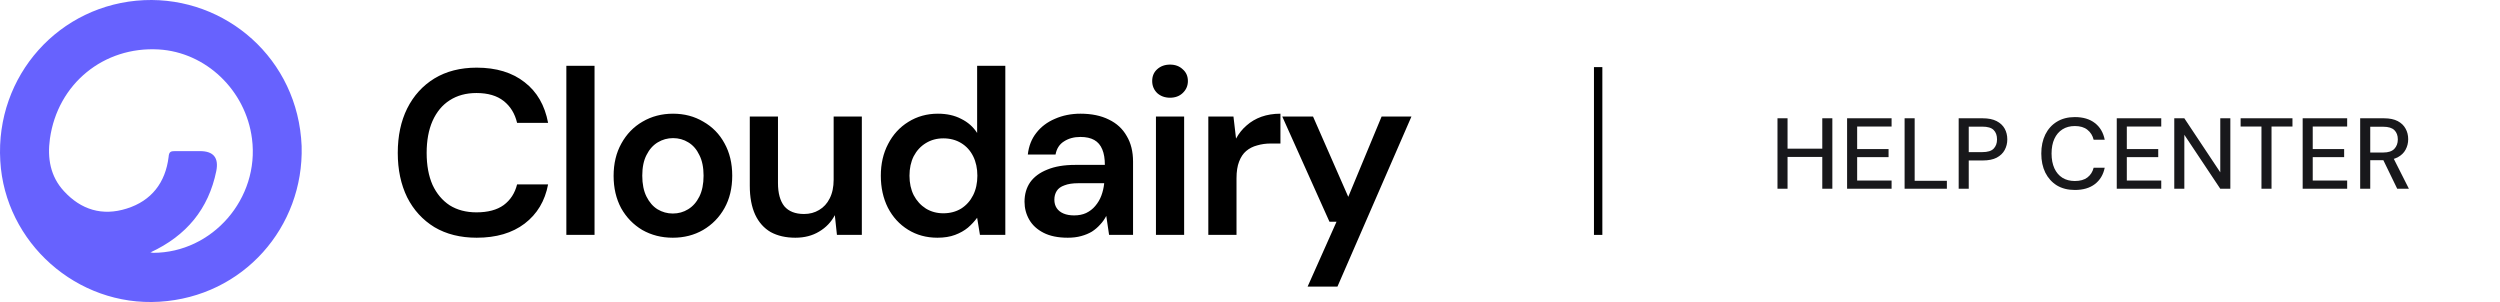 <svg width="298" height="36" viewBox="0 0 298 36" fill="none" xmlns="http://www.w3.org/2000/svg">
<path fill-rule="evenodd" clip-rule="evenodd" d="M18.988 35.967C29.019 35.366 36.233 27.039 35.955 17.412C35.537 7.002 26.894 -0.401 17.186 0.017C7.061 0.477 -0.567 9.039 0.033 19.172C0.588 28.936 9.186 36.567 18.988 35.967ZM25.784 20.377C24.86 24.911 22.223 28.103 17.924 30.091C18.033 30.091 18.092 30.105 18.142 30.119C18.177 30.13 18.208 30.137 18.247 30.137C25.32 30.137 30.961 23.66 30.037 16.534C29.296 10.75 24.537 6.216 18.897 5.893C12.378 5.524 6.878 9.963 5.951 16.534C5.628 18.849 5.997 21.023 7.616 22.779C9.649 24.998 12.192 25.785 15.104 24.861C18.061 23.938 19.726 21.76 20.098 18.708C20.143 18.062 20.375 18.013 20.885 18.013H23.842C25.443 18.013 26.091 18.8 25.784 20.373V20.377Z" fill="#6762FE"/>
<path d="M56.821 28.336C54.88 28.336 53.2 27.916 51.781 27.076C50.381 26.217 49.298 25.032 48.533 23.52C47.786 21.989 47.413 20.225 47.413 18.228C47.413 16.212 47.786 14.448 48.533 12.936C49.298 11.405 50.381 10.211 51.781 9.352C53.2 8.493 54.88 8.064 56.821 8.064C59.154 8.064 61.058 8.643 62.533 9.8C64.008 10.939 64.941 12.553 65.333 14.644H61.637C61.376 13.543 60.844 12.675 60.041 12.04C59.238 11.405 58.156 11.088 56.793 11.088C55.561 11.088 54.497 11.377 53.601 11.956C52.724 12.516 52.042 13.337 51.557 14.42C51.09 15.484 50.857 16.753 50.857 18.228C50.857 19.703 51.09 20.972 51.557 22.036C52.042 23.081 52.724 23.893 53.601 24.472C54.497 25.032 55.561 25.312 56.793 25.312C58.156 25.312 59.238 25.023 60.041 24.444C60.844 23.847 61.376 23.025 61.637 21.98H65.333C64.96 23.959 64.026 25.517 62.533 26.656C61.058 27.776 59.154 28.336 56.821 28.336ZM67.509 28V7.84H70.869V28H67.509ZM80.198 28.336C78.854 28.336 77.641 28.028 76.558 27.412C75.494 26.777 74.654 25.909 74.038 24.808C73.441 23.688 73.142 22.409 73.142 20.972C73.142 19.497 73.45 18.209 74.066 17.108C74.682 15.988 75.522 15.12 76.586 14.504C77.669 13.869 78.882 13.552 80.226 13.552C81.57 13.552 82.774 13.869 83.838 14.504C84.921 15.12 85.761 15.979 86.358 17.08C86.974 18.181 87.282 19.469 87.282 20.944C87.282 22.419 86.974 23.707 86.358 24.808C85.742 25.909 84.893 26.777 83.81 27.412C82.746 28.028 81.542 28.336 80.198 28.336ZM80.198 25.452C80.87 25.452 81.477 25.284 82.018 24.948C82.578 24.612 83.026 24.108 83.362 23.436C83.698 22.764 83.866 21.933 83.866 20.944C83.866 19.955 83.698 19.133 83.362 18.48C83.045 17.808 82.606 17.304 82.046 16.968C81.505 16.632 80.898 16.464 80.226 16.464C79.573 16.464 78.966 16.632 78.406 16.968C77.846 17.304 77.398 17.808 77.062 18.48C76.726 19.133 76.558 19.955 76.558 20.944C76.558 21.933 76.726 22.764 77.062 23.436C77.398 24.108 77.837 24.612 78.378 24.948C78.938 25.284 79.545 25.452 80.198 25.452ZM94.807 28.336C93.669 28.336 92.689 28.112 91.867 27.664C91.065 27.197 90.449 26.507 90.019 25.592C89.59 24.659 89.375 23.511 89.375 22.148V13.888H92.735V21.812C92.735 23.025 92.987 23.949 93.491 24.584C94.014 25.2 94.798 25.508 95.843 25.508C96.515 25.508 97.113 25.349 97.635 25.032C98.177 24.715 98.597 24.257 98.895 23.66C99.213 23.044 99.371 22.297 99.371 21.42V13.888H102.731V28H99.763L99.511 25.648C99.082 26.469 98.457 27.123 97.635 27.608C96.833 28.093 95.89 28.336 94.807 28.336ZM111.742 28.336C110.435 28.336 109.268 28.019 108.242 27.384C107.215 26.749 106.412 25.872 105.834 24.752C105.274 23.632 104.994 22.363 104.994 20.944C104.994 19.525 105.283 18.265 105.862 17.164C106.44 16.044 107.243 15.167 108.27 14.532C109.315 13.879 110.491 13.552 111.798 13.552C112.862 13.552 113.786 13.757 114.57 14.168C115.372 14.56 116.007 15.12 116.474 15.848V7.84H119.834V28H116.81L116.474 25.956C116.175 26.367 115.811 26.759 115.382 27.132C114.952 27.487 114.439 27.776 113.842 28C113.244 28.224 112.544 28.336 111.742 28.336ZM112.442 25.424C113.244 25.424 113.954 25.237 114.57 24.864C115.186 24.472 115.662 23.94 115.998 23.268C116.334 22.596 116.502 21.821 116.502 20.944C116.502 20.067 116.334 19.292 115.998 18.62C115.662 17.948 115.186 17.425 114.57 17.052C113.954 16.679 113.244 16.492 112.442 16.492C111.676 16.492 110.986 16.679 110.37 17.052C109.754 17.425 109.268 17.948 108.914 18.62C108.578 19.292 108.41 20.067 108.41 20.944C108.41 21.821 108.578 22.596 108.914 23.268C109.268 23.94 109.754 24.472 110.37 24.864C110.986 25.237 111.676 25.424 112.442 25.424ZM127.275 28.336C126.118 28.336 125.157 28.14 124.391 27.748C123.626 27.356 123.057 26.833 122.683 26.18C122.31 25.527 122.123 24.817 122.123 24.052C122.123 23.156 122.347 22.381 122.795 21.728C123.262 21.075 123.943 20.571 124.839 20.216C125.735 19.843 126.837 19.656 128.143 19.656H131.699C131.699 18.909 131.597 18.293 131.391 17.808C131.186 17.304 130.869 16.931 130.439 16.688C130.01 16.445 129.459 16.324 128.787 16.324C128.022 16.324 127.369 16.501 126.827 16.856C126.286 17.192 125.95 17.715 125.819 18.424H122.515C122.627 17.416 122.963 16.557 123.523 15.848C124.083 15.12 124.821 14.56 125.735 14.168C126.669 13.757 127.686 13.552 128.787 13.552C130.113 13.552 131.242 13.785 132.175 14.252C133.109 14.7 133.818 15.353 134.303 16.212C134.807 17.052 135.059 18.069 135.059 19.264V28H132.203L131.867 25.732C131.681 26.105 131.438 26.451 131.139 26.768C130.859 27.085 130.533 27.365 130.159 27.608C129.786 27.832 129.357 28.009 128.871 28.14C128.405 28.271 127.873 28.336 127.275 28.336ZM128.031 25.676C128.573 25.676 129.049 25.583 129.459 25.396C129.889 25.191 130.253 24.911 130.551 24.556C130.869 24.183 131.111 23.772 131.279 23.324C131.447 22.876 131.559 22.4 131.615 21.896V21.84H128.507C127.854 21.84 127.313 21.924 126.883 22.092C126.454 22.241 126.146 22.465 125.959 22.764C125.773 23.063 125.679 23.408 125.679 23.8C125.679 24.192 125.773 24.528 125.959 24.808C126.146 25.088 126.417 25.303 126.771 25.452C127.126 25.601 127.546 25.676 128.031 25.676ZM137.789 28V13.888H141.149V28H137.789ZM139.469 11.648C138.853 11.648 138.34 11.461 137.929 11.088C137.537 10.696 137.341 10.22 137.341 9.66C137.341 9.081 137.537 8.615 137.929 8.26C138.34 7.887 138.853 7.7 139.469 7.7C140.085 7.7 140.589 7.887 140.981 8.26C141.392 8.615 141.597 9.081 141.597 9.66C141.597 10.22 141.392 10.696 140.981 11.088C140.589 11.461 140.085 11.648 139.469 11.648ZM144.032 28V13.888H147.028L147.336 16.52C147.672 15.904 148.092 15.381 148.596 14.952C149.1 14.504 149.688 14.159 150.36 13.916C151.051 13.673 151.807 13.552 152.628 13.552V17.108H151.452C150.892 17.108 150.36 17.183 149.856 17.332C149.352 17.463 148.914 17.687 148.54 18.004C148.186 18.303 147.906 18.723 147.7 19.264C147.495 19.787 147.392 20.449 147.392 21.252V28H144.032ZM155.869 34.16L159.313 26.432H158.473L152.845 13.888H156.513L160.713 23.464L164.689 13.888H168.245L159.425 34.16H155.869Z" fill="black"/>
<rect x="190" y="8" width="1" height="20" fill="black"/>
<path d="M217.216 22.5V14.1H218.416V22.5H217.216ZM211.876 22.5V14.1H213.076V22.5H211.876ZM212.872 18.708V17.724H217.48V18.708H212.872ZM220.173 22.5V14.1H225.477V15.084H221.373V17.772H225.117V18.732H221.373V21.516H225.477V22.5H220.173ZM227.028 22.5V14.1H228.228V21.552H232.068V22.5H227.028ZM233.474 22.5V14.1H236.342C237.014 14.1 237.566 14.212 237.998 14.436C238.43 14.66 238.75 14.96 238.958 15.336C239.166 15.712 239.27 16.14 239.27 16.62C239.27 17.076 239.166 17.496 238.958 17.88C238.758 18.256 238.442 18.56 238.01 18.792C237.578 19.016 237.022 19.128 236.342 19.128H234.674V22.5H233.474ZM234.674 18.132H236.294C236.926 18.132 237.374 17.996 237.638 17.724C237.91 17.444 238.046 17.076 238.046 16.62C238.046 16.132 237.91 15.756 237.638 15.492C237.374 15.228 236.926 15.096 236.294 15.096H234.674V18.132ZM247.318 22.644C246.494 22.644 245.782 22.464 245.182 22.104C244.59 21.736 244.13 21.228 243.802 20.58C243.482 19.924 243.322 19.164 243.322 18.3C243.322 17.444 243.482 16.688 243.802 16.032C244.13 15.376 244.59 14.868 245.182 14.508C245.782 14.14 246.494 13.956 247.318 13.956C248.302 13.956 249.098 14.192 249.706 14.664C250.322 15.136 250.714 15.8 250.882 16.656H249.562C249.442 16.16 249.194 15.764 248.818 15.468C248.45 15.172 247.95 15.024 247.318 15.024C246.75 15.024 246.258 15.156 245.842 15.42C245.426 15.684 245.106 16.06 244.882 16.548C244.658 17.036 244.546 17.62 244.546 18.3C244.546 18.98 244.658 19.568 244.882 20.064C245.106 20.552 245.426 20.928 245.842 21.192C246.258 21.448 246.75 21.576 247.318 21.576C247.95 21.576 248.45 21.436 248.818 21.156C249.194 20.868 249.442 20.48 249.562 19.992H250.882C250.714 20.824 250.322 21.476 249.706 21.948C249.098 22.412 248.302 22.644 247.318 22.644ZM252.317 22.5V14.1H257.621V15.084H253.517V17.772H257.261V18.732H253.517V21.516H257.621V22.5H252.317ZM259.173 22.5V14.1H260.373L264.657 20.544V14.1H265.857V22.5H264.657L260.373 16.068V22.5H259.173ZM269.566 22.5V15.084H267.082V14.1H273.262V15.084H270.766V22.5H269.566ZM274.478 22.5V14.1H279.782V15.084H275.678V17.772H279.422V18.732H275.678V21.516H279.782V22.5H274.478ZM281.333 22.5V14.1H284.177C284.841 14.1 285.385 14.212 285.809 14.436C286.233 14.66 286.545 14.96 286.745 15.336C286.953 15.704 287.057 16.124 287.057 16.596C287.057 17.044 286.953 17.46 286.745 17.844C286.545 18.22 286.229 18.524 285.797 18.756C285.365 18.98 284.813 19.092 284.141 19.092H282.533V22.5H281.333ZM285.749 22.5L283.937 18.768H285.257L287.141 22.5H285.749ZM282.533 18.18H284.093C284.685 18.18 285.121 18.036 285.401 17.748C285.681 17.452 285.821 17.076 285.821 16.62C285.821 16.156 285.685 15.788 285.413 15.516C285.141 15.244 284.701 15.108 284.093 15.108H282.533V18.18Z" fill="#18181B"/>
</svg>
